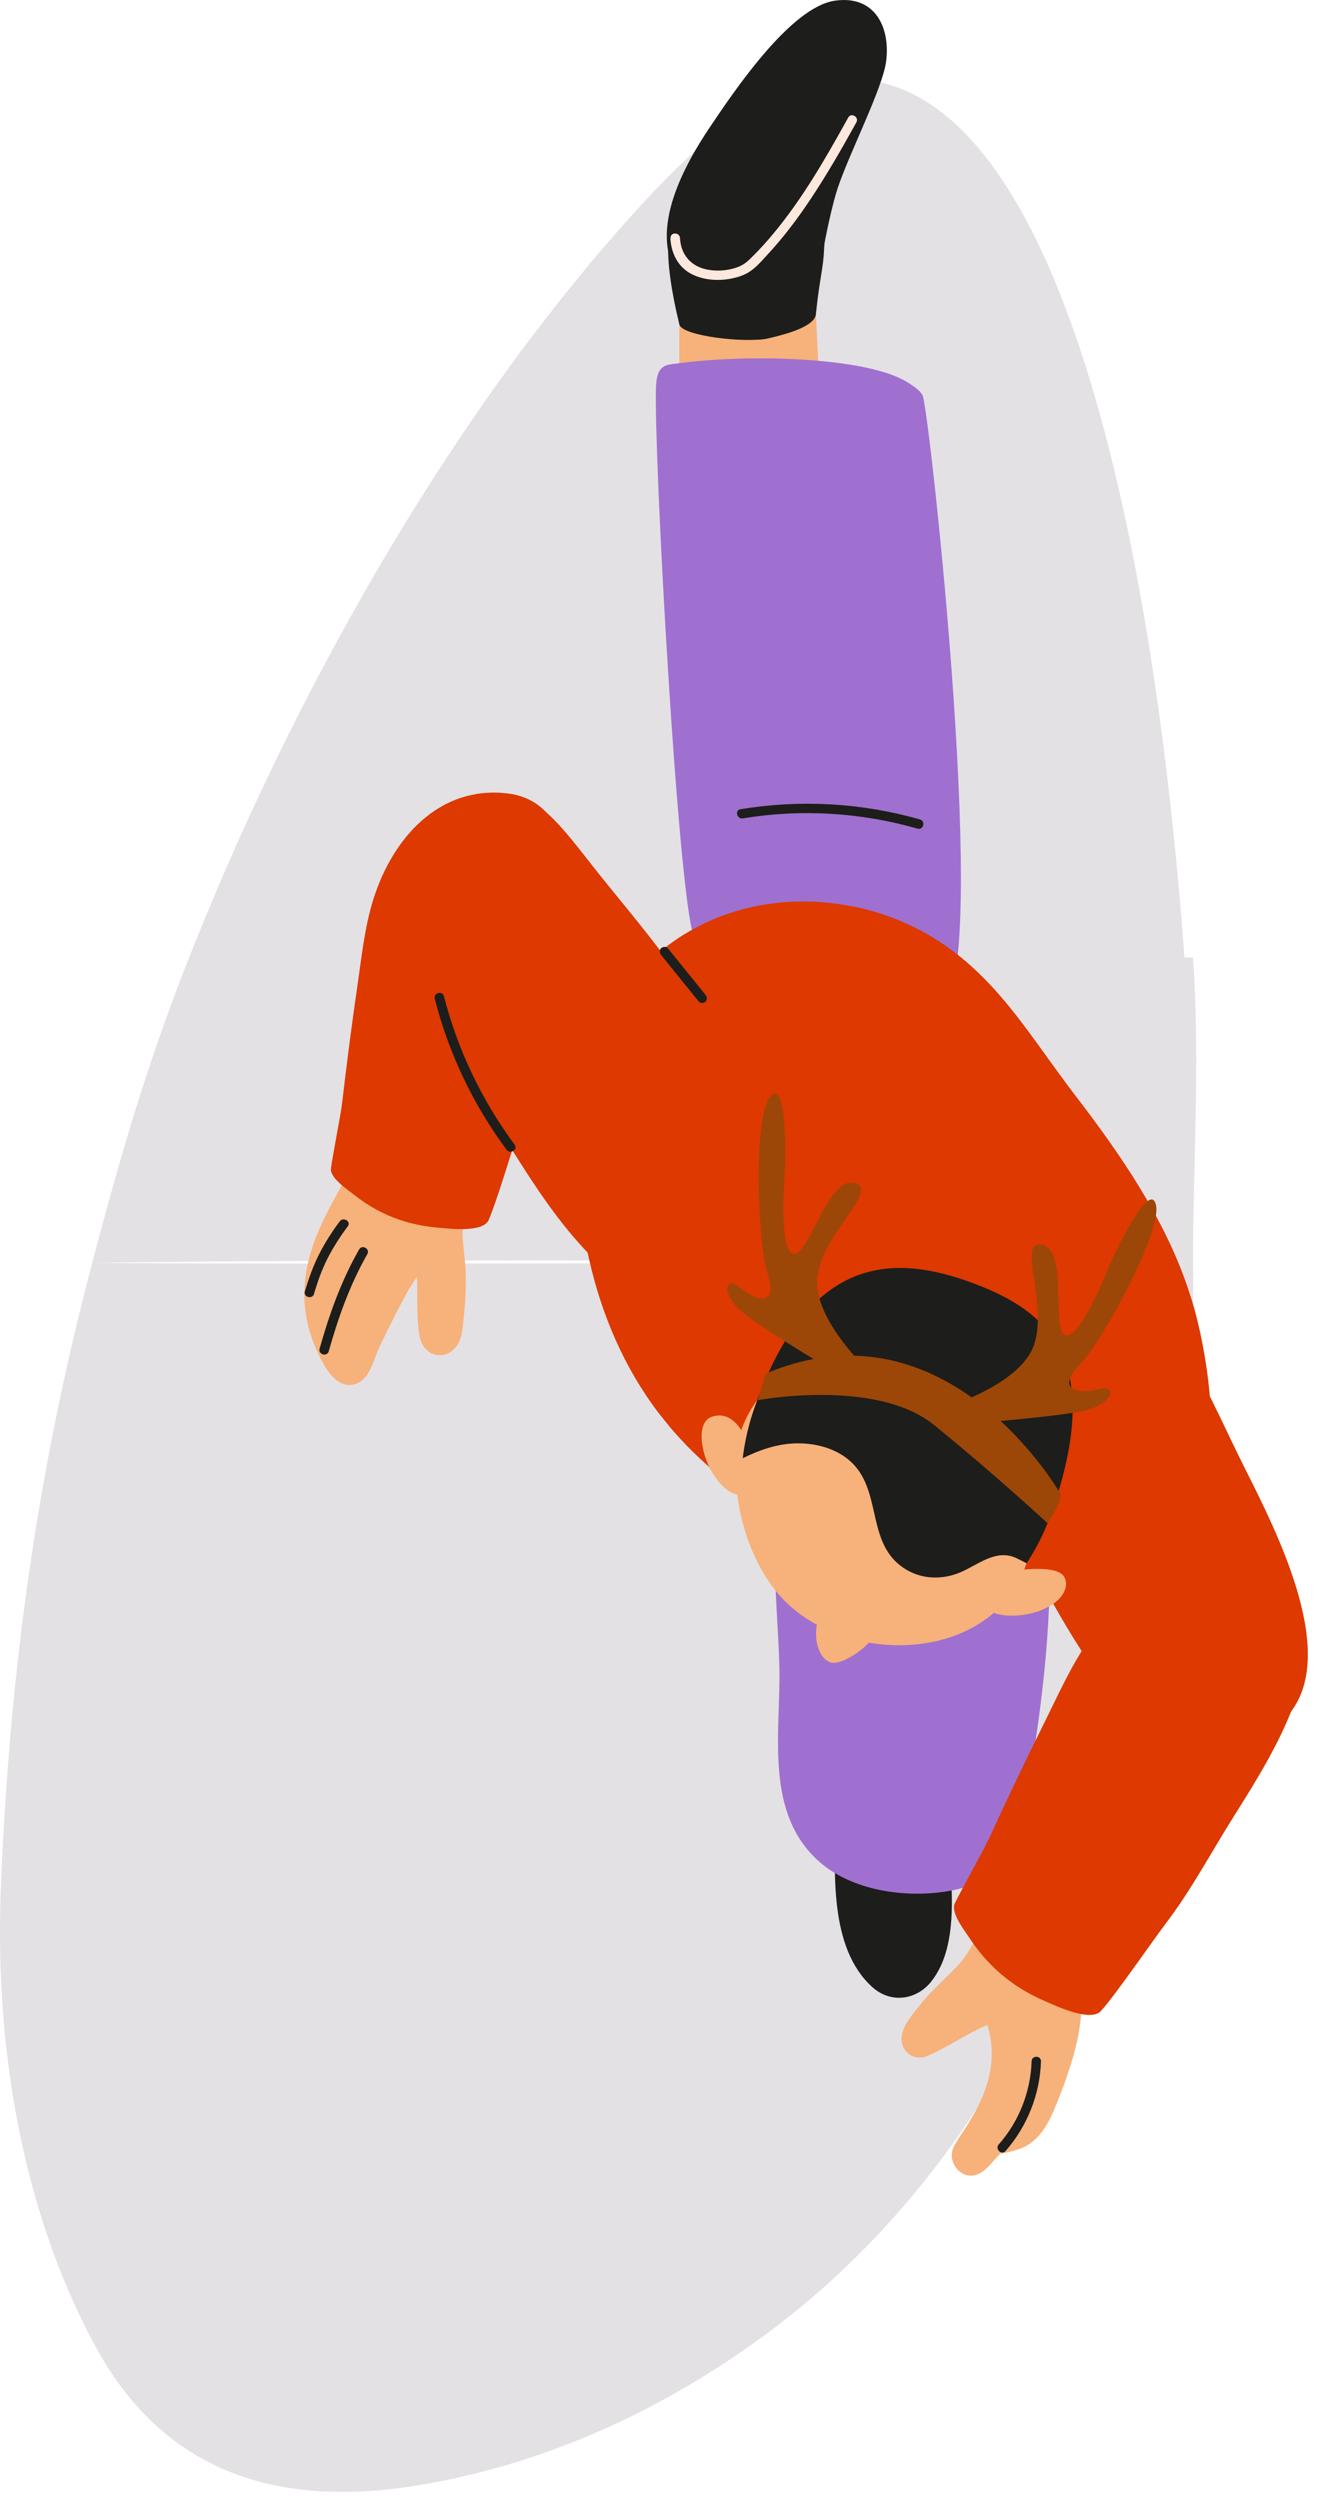 <?xml version="1.0" encoding="UTF-8"?> <svg xmlns="http://www.w3.org/2000/svg" width="47" height="88" viewBox="0 0 47 88" fill="none"><g clip-path="url(#clip0_512_2794)"><g opacity="0.15"><path d="M42.001 44.444C41.992 41.336 42.258 37.425 42.001 33.706C41.902 33.706 41.803 33.706 41.7 33.706C40.639 19.148 37.203 1.421 28.966 2.855C28.485 2.941 28.017 3.078 27.561 3.267C25.654 4.057 23.988 5.671 22.48 7.32C15.892 14.533 10.223 24.536 6.469 34.187C5.112 37.682 4.214 40.782 3.244 44.457C12.705 44.29 38.35 44.406 42.001 44.44V44.444Z" fill="#48344A"></path></g><g opacity="0.15"><path d="M3.244 44.461C1.307 51.816 0.341 58.78 0.031 66.426C-0.226 72.858 1.096 78.422 3.36 82.595C5.383 86.326 8.879 88.442 14.677 87.493C18.972 86.789 22.803 85.055 26.153 82.749C35.374 76.4 40.042 65.426 41.661 51.979C41.876 50.197 42.018 48.282 42.005 44.44C38.354 44.406 12.83 44.526 3.248 44.457L3.244 44.461Z" fill="#48344A"></path></g><path d="M31.328 61.498C30.989 61.523 30.645 61.669 30.331 61.953C29.704 62.519 29.438 63.198 29.421 64.018C29.382 65.877 29.18 68.573 30.714 69.951C31.358 70.531 32.26 70.41 32.784 69.754C33.853 68.41 33.441 66.091 33.398 64.507C33.381 63.812 33.295 63.095 32.956 62.485C32.582 61.815 31.964 61.446 31.328 61.493V61.498Z" fill="#1D1D1B"></path><path d="M33.711 48.48C33.99 48.57 34.261 48.695 34.519 48.845C34.626 48.91 34.729 48.974 34.832 49.047C34.91 49.103 34.983 49.159 35.051 49.219C35.309 49.433 35.532 49.678 35.726 49.944C36.048 50.382 36.288 50.876 36.469 51.4C36.503 51.503 36.537 51.606 36.572 51.713C36.825 52.568 36.932 53.482 36.958 54.349C36.967 54.555 36.967 54.766 36.967 54.968C36.967 55.066 36.967 55.161 36.967 55.259C36.967 55.577 36.958 55.895 36.945 56.217C36.945 56.225 36.945 56.238 36.945 56.247C36.945 56.35 36.937 56.453 36.932 56.552C36.864 58.132 36.696 59.712 36.456 61.279C36.404 61.601 36.353 61.918 36.297 62.236C36.009 63.889 35.812 65.924 33.913 66.452C33.909 66.452 33.9 66.452 33.896 66.456C33.771 66.491 33.643 66.521 33.51 66.547C32.187 66.804 30.559 66.637 29.399 65.937C29.24 65.843 29.09 65.74 28.948 65.624C26.84 63.88 27.509 60.94 27.436 58.57C27.411 57.728 27.346 56.857 27.308 55.976C27.286 55.491 27.278 55.002 27.286 54.517C27.295 54.075 27.32 53.637 27.372 53.203C27.432 52.688 27.531 52.185 27.677 51.692C27.806 51.267 27.973 50.85 28.188 50.455C28.278 50.292 28.377 50.138 28.489 49.992C28.489 49.987 28.489 49.983 28.497 49.983C28.639 49.79 28.802 49.609 28.978 49.451C30.207 48.317 32.127 47.956 33.711 48.48Z" fill="#9F70D0"></path><path d="M24.111 17.942C24.27 19.144 24.897 20.393 26.198 20.664C27.929 21.024 28.827 19.694 28.891 18.169C29.003 15.619 28.78 12.579 28.681 10.051C28.634 8.831 28.088 8.033 26.851 7.565C25.108 6.904 24.021 7.895 23.957 9.51C23.884 11.322 23.888 16.233 24.111 17.942Z" fill="#F7B17A"></path><path d="M24.997 4.469C24.095 5.809 22.841 8.071 23.846 9.677C24.482 10.695 25.749 12.184 26.99 11.922C27.87 11.738 28.725 11.3 28.674 10.914C28.639 10.652 29.107 7.779 29.494 6.616C29.902 5.392 31.062 3.13 31.195 2.177C31.354 1.03 30.847 -0.193 29.382 0.026C27.815 0.262 25.817 3.25 24.997 4.469Z" fill="#1D1D1B"></path><path d="M28.724 11.064C28.849 9.836 28.986 9.441 29.012 8.793C29.042 7.998 29.278 7.316 28.604 6.771C27.951 6.242 26.89 6.152 26.104 6.354C24.571 6.749 22.69 6.354 23.918 11.425C24.017 11.832 26.229 12.077 26.989 11.918C27.869 11.734 28.681 11.45 28.724 11.064Z" fill="#1D1D1B"></path><path d="M23.6 8.38C23.63 8.921 23.871 9.415 24.373 9.66C24.803 9.87 25.31 9.896 25.773 9.801C25.975 9.759 26.177 9.694 26.353 9.587C26.611 9.432 26.821 9.179 27.023 8.96C27.582 8.359 28.076 7.702 28.531 7.019C29.115 6.144 29.639 5.229 30.15 4.306C30.253 4.117 29.965 3.95 29.862 4.139C29.072 5.564 28.256 6.994 27.208 8.247C26.98 8.522 26.74 8.784 26.486 9.037C26.345 9.179 26.216 9.299 26.027 9.381C25.662 9.531 25.219 9.565 24.837 9.475C24.292 9.346 23.97 8.939 23.94 8.38C23.927 8.166 23.596 8.166 23.609 8.38H23.6Z" fill="#FCE8DC"></path><path d="M31.981 13.481C30.615 12.567 26.35 12.446 23.82 12.798C23.653 12.82 23.477 12.824 23.339 12.923C23.133 13.078 23.107 13.374 23.095 13.631C23.013 15.963 23.859 31.35 24.417 32.934C26.183 37.957 31.268 36.214 33.127 35.411C34.935 34.634 32.711 14.31 32.479 13.91C32.363 13.709 32.135 13.584 31.981 13.477V13.481Z" fill="#9F70D0"></path><path d="M26.153 28.808C28.201 28.469 30.31 28.598 32.303 29.169C32.509 29.229 32.595 28.907 32.393 28.847C30.34 28.259 28.175 28.139 26.067 28.486C25.856 28.521 25.946 28.843 26.157 28.808H26.153Z" fill="#1D1D1B"></path><path d="M37.619 43.886C38.805 44.011 39.865 44.938 40.634 45.913C41.124 46.535 41.549 47.201 41.936 47.892C42.189 48.347 42.434 48.815 42.661 49.287C42.777 49.519 42.889 49.751 43.001 49.983C43.28 50.567 43.559 51.151 43.847 51.726C43.937 51.902 44.027 52.087 44.126 52.284C45.268 54.581 46.939 58.261 45.462 60.235C45.075 60.751 44.474 61.15 43.598 61.382C43.087 61.515 42.593 61.549 42.129 61.502C41.841 61.476 41.566 61.416 41.304 61.326C40.437 61.038 39.698 60.446 39.131 59.669C39.131 59.669 39.127 59.664 39.123 59.66C38.775 59.184 38.444 58.69 38.122 58.188C38.105 58.166 38.092 58.145 38.083 58.123C37.731 57.578 37.4 57.02 37.082 56.457C37.039 56.384 37.001 56.316 36.962 56.243C36.953 56.234 36.949 56.221 36.945 56.212C36.786 55.938 36.64 55.659 36.49 55.384C36.464 55.332 36.434 55.281 36.408 55.229C36.339 55.101 36.271 54.972 36.198 54.843C35.511 53.594 34.755 52.34 34.209 51.035C34.085 50.739 33.981 50.429 33.904 50.116C33.891 50.06 33.874 50 33.865 49.944C33.758 49.459 33.702 48.97 33.711 48.476C33.711 48.369 33.711 48.261 33.719 48.158C33.737 47.849 33.784 47.544 33.848 47.248C33.934 46.866 34.063 46.497 34.235 46.145C34.269 46.067 34.312 45.99 34.355 45.908C34.462 45.715 34.583 45.531 34.72 45.359C35.047 44.934 35.459 44.556 35.961 44.26C36.382 44.007 36.803 43.886 37.211 43.869C37.344 43.861 37.477 43.865 37.615 43.878L37.619 43.886Z" fill="#DD3900"></path><path d="M37.005 67.62C37.92 68.405 38.147 69.71 38.061 70.895C38.04 71.174 38.001 71.445 37.95 71.703C37.782 72.535 37.486 73.347 37.168 74.128C36.945 74.678 36.648 75.262 36.103 75.554C35.789 75.721 35.214 75.816 35.214 75.816C34.973 76.035 34.724 76.434 34.398 76.546C33.831 76.752 33.311 76.095 33.582 75.558C33.9 74.923 35.398 73.304 34.759 71.282C34.153 71.527 33.285 72.102 32.68 72.359C32.083 72.613 31.58 72.098 31.787 71.496C31.898 71.162 32.164 70.865 32.375 70.595C32.761 70.106 33.238 69.689 33.672 69.243C33.917 68.989 34.093 68.706 34.26 68.414C34.368 68.234 34.475 68.049 34.595 67.869C34.686 67.731 34.802 67.615 34.93 67.521C35.519 67.096 36.425 67.13 36.992 67.615L37.005 67.62Z" fill="#F7B17A"></path><path d="M35.399 75.721C36.163 74.854 36.614 73.721 36.648 72.561C36.653 72.347 36.322 72.347 36.318 72.561C36.288 73.626 35.871 74.687 35.162 75.485C35.021 75.644 35.257 75.88 35.399 75.721Z" fill="#1D1D1B"></path><path d="M38.383 57.668C37.739 58.57 37.27 59.626 36.781 60.613C36.098 61.983 35.441 63.365 34.801 64.756C34.633 65.117 33.804 66.603 33.633 66.963C33.611 67.01 33.586 67.062 33.586 67.113C33.568 67.47 33.963 67.963 34.152 68.251C34.397 68.625 34.685 68.968 35.007 69.277C35.523 69.771 36.137 70.162 36.794 70.445C37.21 70.625 38.404 71.192 38.765 70.784C39.323 70.153 40.535 68.38 41.041 67.71C41.956 66.508 42.652 65.181 43.455 63.911C44.25 62.648 45.04 61.377 45.56 59.974C46.174 58.321 46.384 56.243 44.546 55.393C42.175 54.298 39.834 55.629 38.383 57.672V57.668Z" fill="#DD3900"></path><path d="M14.706 39.206C15.805 39.653 16.406 40.799 16.363 41.958C16.346 42.401 16.291 42.839 16.286 43.276C16.286 43.349 16.286 43.418 16.286 43.491C16.308 43.968 16.393 44.44 16.398 44.916C16.402 45.367 16.385 45.814 16.338 46.26C16.303 46.582 16.295 46.964 16.149 47.261C15.861 47.836 15.122 47.866 14.847 47.273C14.633 46.823 14.714 45.505 14.68 44.955C14.328 45.389 13.666 46.801 13.409 47.304C13.147 47.806 13.043 48.647 12.395 48.746C11.738 48.845 11.33 47.935 11.119 47.458C10.832 46.801 10.686 46.089 10.72 45.372C10.78 44.015 11.356 42.95 12.03 41.727C12.283 41.263 12.554 40.782 12.812 40.254C13.035 39.803 13.391 39.374 13.834 39.202C14.096 39.099 14.392 39.086 14.701 39.215L14.706 39.206Z" fill="#F7B17A"></path><path d="M11.574 47.566C11.905 46.385 12.322 45.217 12.931 44.148C13.039 43.963 12.751 43.796 12.644 43.981C12.017 45.075 11.591 46.269 11.252 47.475C11.196 47.681 11.514 47.772 11.574 47.566Z" fill="#1D1D1B"></path><path d="M11.056 45.543C11.18 45.118 11.33 44.697 11.532 44.298C11.734 43.899 11.979 43.525 12.245 43.165C12.374 42.993 12.082 42.826 11.957 42.997C11.683 43.367 11.434 43.753 11.227 44.165C11.021 44.577 10.867 45.015 10.733 45.457C10.673 45.663 10.991 45.749 11.056 45.548V45.543Z" fill="#1D1D1B"></path><path d="M13.139 31.672C12.838 32.638 12.731 33.685 12.585 34.686C12.383 36.068 12.203 37.459 12.043 38.846C12.001 39.206 11.7 40.735 11.657 41.096C11.653 41.143 11.644 41.194 11.657 41.237C11.743 41.551 12.228 41.868 12.473 42.062C12.791 42.315 13.139 42.534 13.508 42.71C14.097 42.993 14.741 43.156 15.393 43.212C15.806 43.251 17.008 43.401 17.206 42.942C17.511 42.233 18.061 40.353 18.314 39.623C18.769 38.318 18.997 36.97 19.332 35.635C19.663 34.312 19.989 32.986 20.041 31.616C20.105 30.006 19.697 28.143 17.855 27.928C15.484 27.653 13.826 29.474 13.143 31.663L13.139 31.672Z" fill="#DD3900"></path><path d="M19.139 28.52C19.139 28.52 19.147 28.525 19.147 28.529C19.147 28.529 19.156 28.533 19.156 28.538L19.164 28.546C19.164 28.546 19.169 28.551 19.173 28.551C19.654 28.941 20.148 29.568 20.792 30.392C21.582 31.401 22.433 32.393 23.21 33.419C23.214 33.428 23.223 33.436 23.232 33.445C23.455 33.741 23.674 34.042 23.88 34.347C23.915 34.398 23.949 34.441 23.979 34.488C23.979 34.488 23.983 34.497 23.988 34.497C24.675 35.493 25.435 36.48 26.092 37.507C26.156 37.605 26.216 37.708 26.281 37.807C26.285 37.816 26.29 37.82 26.294 37.828C26.41 38.022 26.526 38.215 26.633 38.412C27.389 39.769 27.664 41.444 27.265 42.92C27.114 43.474 26.869 43.998 26.517 44.466C26.277 44.784 25.989 45.08 25.645 45.342C25.285 45.612 24.915 45.775 24.546 45.853C24.443 45.874 24.335 45.891 24.228 45.9C22.974 45.994 21.737 45.157 20.822 44.23C20.805 44.213 20.788 44.196 20.771 44.178C19.71 43.092 18.868 41.813 18.056 40.52C18.048 40.508 18.039 40.49 18.03 40.477C17.678 39.919 17.335 39.361 16.978 38.812C16.798 38.537 16.605 38.215 16.403 37.867C16.197 37.494 15.977 37.077 15.771 36.644C15.767 36.639 15.767 36.635 15.767 36.635C14.354 33.664 13.328 29.568 16.725 28.263C17.777 27.859 18.443 27.962 19.134 28.529L19.139 28.52Z" fill="#DD3900"></path><path d="M18.12 40.297C16.96 38.73 16.114 36.957 15.629 35.068C15.577 34.861 15.255 34.947 15.307 35.158C15.796 37.073 16.655 38.88 17.832 40.469C17.957 40.64 18.244 40.473 18.12 40.301V40.297Z" fill="#1D1D1B"></path><path d="M29.974 31.895C30.24 31.947 30.506 32.011 30.768 32.088C31.288 32.239 31.79 32.44 32.276 32.685C32.8 32.951 33.264 33.256 33.689 33.587C34.135 33.934 34.535 34.316 34.913 34.72C35.828 35.708 36.575 36.832 37.408 37.962C37.55 38.155 37.692 38.348 37.838 38.537C39.422 40.598 40.969 42.839 41.815 45.325C41.815 45.325 41.815 45.329 41.815 45.333C41.913 45.617 42.004 45.904 42.081 46.192C42.317 47.081 42.532 48.222 42.614 49.42C42.631 49.652 42.639 49.884 42.644 50.116C42.674 51.571 42.476 53.048 41.862 54.199V54.212C41.394 55.057 40.728 55.71 39.74 56.062C38.984 56.328 38.138 56.419 37.266 56.397C37.15 56.397 37.035 56.393 36.919 56.384H36.901C36.455 56.358 36.008 56.303 35.566 56.234C35.518 56.23 35.471 56.221 35.424 56.212C35.149 56.165 34.879 56.114 34.612 56.058C33.938 55.916 33.281 55.745 32.688 55.581C30.854 55.075 29.003 54.34 27.328 53.344C26.993 53.143 26.667 52.932 26.345 52.709C26.19 52.606 26.04 52.494 25.889 52.383C25.821 52.331 25.748 52.28 25.683 52.228C25.619 52.177 25.559 52.13 25.494 52.082C25.262 51.893 25.035 51.704 24.82 51.507C24.373 51.103 23.952 50.67 23.561 50.206C23.561 50.206 23.561 50.202 23.557 50.197C23.437 50.051 23.317 49.906 23.196 49.751C21.972 48.145 21.174 46.269 20.735 44.307C20.379 42.736 20.25 41.108 20.319 39.52C20.34 38.996 20.409 38.481 20.521 37.979C20.907 36.266 21.814 34.711 23.175 33.556C23.282 33.462 23.394 33.376 23.51 33.286C23.763 33.093 24.03 32.917 24.305 32.762C24.382 32.719 24.455 32.681 24.532 32.638C26.198 31.758 28.14 31.534 29.982 31.904L29.974 31.895Z" fill="#DD3900"></path><path d="M30.069 45.458C29.987 45.479 29.905 45.505 29.824 45.539C28.316 46.119 27.792 47.944 28.514 49.416C29.089 50.601 30.051 51.653 31.185 52.224C31.649 52.46 32.182 52.58 32.684 52.46C34.505 52.018 35.63 49.15 34.638 47.475C33.784 46.037 31.653 45.024 30.069 45.458Z" fill="#F7B17A"></path><path d="M23.275 33.617C23.717 34.162 24.159 34.711 24.602 35.257C24.658 35.325 24.778 35.317 24.838 35.257C24.907 35.188 24.894 35.093 24.838 35.02C24.396 34.475 23.953 33.926 23.511 33.38C23.455 33.312 23.335 33.32 23.275 33.38C23.206 33.449 23.219 33.544 23.275 33.617Z" fill="#1D1D1B"></path><path d="M33.72 48.163C34.007 48.347 34.282 48.553 34.536 48.777C34.639 48.867 34.733 48.957 34.828 49.051C35.004 49.223 35.167 49.403 35.317 49.597C35.407 49.708 35.489 49.824 35.566 49.949C35.846 50.395 36.056 50.919 36.198 51.477C36.224 51.584 36.249 51.692 36.271 51.799C36.477 52.825 36.451 53.937 36.194 54.847C36.172 54.929 36.146 55.015 36.116 55.096C36.099 55.152 36.078 55.204 36.056 55.26C35.966 55.496 35.854 55.71 35.73 55.912C35.691 55.977 35.648 56.041 35.601 56.101C35.42 56.354 35.214 56.582 34.982 56.779C33.836 57.771 32.156 58.093 30.584 57.823C29.94 57.715 29.313 57.505 28.755 57.191C28.27 56.93 27.836 56.595 27.475 56.196C27.415 56.127 27.355 56.058 27.299 55.985C26.59 55.096 26.122 53.881 25.963 52.671C25.963 52.654 25.963 52.641 25.959 52.623C25.942 52.499 25.929 52.374 25.924 52.25C25.877 51.614 25.924 50.988 26.075 50.425C26.079 50.404 26.088 50.378 26.096 50.356C26.126 50.249 26.174 50.142 26.221 50.03C26.221 50.03 26.221 50.029 26.221 50.026C26.564 49.27 27.273 48.468 27.78 48.081C27.866 48.017 27.956 47.952 28.042 47.896C29.833 46.733 32.015 47.081 33.711 48.167L33.72 48.163Z" fill="#F7B17A"></path><path d="M30.708 56.47C30.253 55.556 29.145 56.346 28.84 56.964C28.625 57.393 28.707 58.299 29.218 58.51C29.587 58.66 30.442 58.05 30.652 57.741C30.854 57.445 30.987 57.02 30.708 56.47Z" fill="#F7B17A"></path><path d="M37.352 55.392C37.249 55.315 37.111 55.281 36.965 55.255C36.407 55.169 34.444 55.212 34.59 56.346C34.668 56.959 35.896 56.994 36.656 56.68C36.935 56.564 37.253 56.393 37.425 56.105C37.597 55.817 37.541 55.56 37.395 55.422C37.382 55.41 37.369 55.401 37.356 55.388L37.352 55.392Z" fill="#F7B17A"></path><path d="M26.565 52.374C26.616 52.254 26.625 52.112 26.616 51.97C26.586 51.408 26.131 49.497 25.053 49.875C24.469 50.081 24.688 51.288 25.156 51.962C25.328 52.211 25.564 52.486 25.878 52.593C26.195 52.7 26.436 52.593 26.539 52.421C26.548 52.408 26.556 52.391 26.56 52.374H26.565Z" fill="#F7B17A"></path><path d="M31.801 55.186C30.568 54.349 31.002 52.7 30.143 51.653C29.649 51.052 28.842 50.803 28.081 50.807C27.403 50.807 26.75 51.035 26.149 51.331C26.217 50.76 26.346 50.18 26.544 49.605C28.335 44.47 31.101 44.071 33.995 45.075C36.89 46.084 38.926 47.789 37.023 53.241C36.796 53.89 36.499 54.491 36.143 55.027C36.014 54.963 35.885 54.894 35.752 54.834C35.06 54.529 34.434 55.075 33.837 55.337C33.175 55.624 32.415 55.607 31.801 55.186Z" fill="#1D1D1B"></path><path d="M37.331 52.58C37.331 52.58 33.362 45.616 26.946 48.36L26.68 49.287C26.68 49.287 30.837 48.51 32.873 50.154C34.909 51.799 36.88 53.619 36.88 53.619C36.88 53.619 37.378 52.885 37.335 52.58H37.331Z" fill="#9C4707"></path><path d="M30.748 48.424C30.748 48.424 28.562 46.454 28.781 44.913C29 43.371 30.967 41.894 30.091 41.645C29.215 41.401 28.562 43.865 28.051 44.11C27.54 44.354 27.54 42.628 27.613 41.581C27.686 40.533 27.686 37.884 27.102 38.623C26.518 39.361 26.664 43.736 27.029 44.848C27.394 45.96 26.664 45.836 26.08 45.342C25.495 44.848 25.349 45.587 26.226 46.265C27.102 46.943 29.507 48.36 29.507 48.36L30.748 48.42V48.424Z" fill="#9C4707"></path><path d="M33.089 49.605C33.089 49.605 35.924 48.802 36.409 47.325C36.895 45.848 35.786 43.65 36.68 43.818C37.573 43.985 37.071 46.484 37.418 46.93C37.766 47.377 38.531 45.831 38.93 44.856C39.33 43.882 40.502 41.508 40.7 42.431C40.897 43.354 38.827 47.209 38.007 48.047C37.191 48.879 37.895 49.094 38.638 48.909C39.381 48.725 39.184 49.455 38.097 49.674C37.01 49.893 34.227 50.103 34.227 50.103L33.089 49.609V49.605Z" fill="#9C4707"></path></g><defs><clipPath id="clip0_512_2794"><rect width="46.041" height="87.717" fill="white" transform="matrix(-1 0 0 1 46.041 0)"></rect></clipPath></defs></svg> 